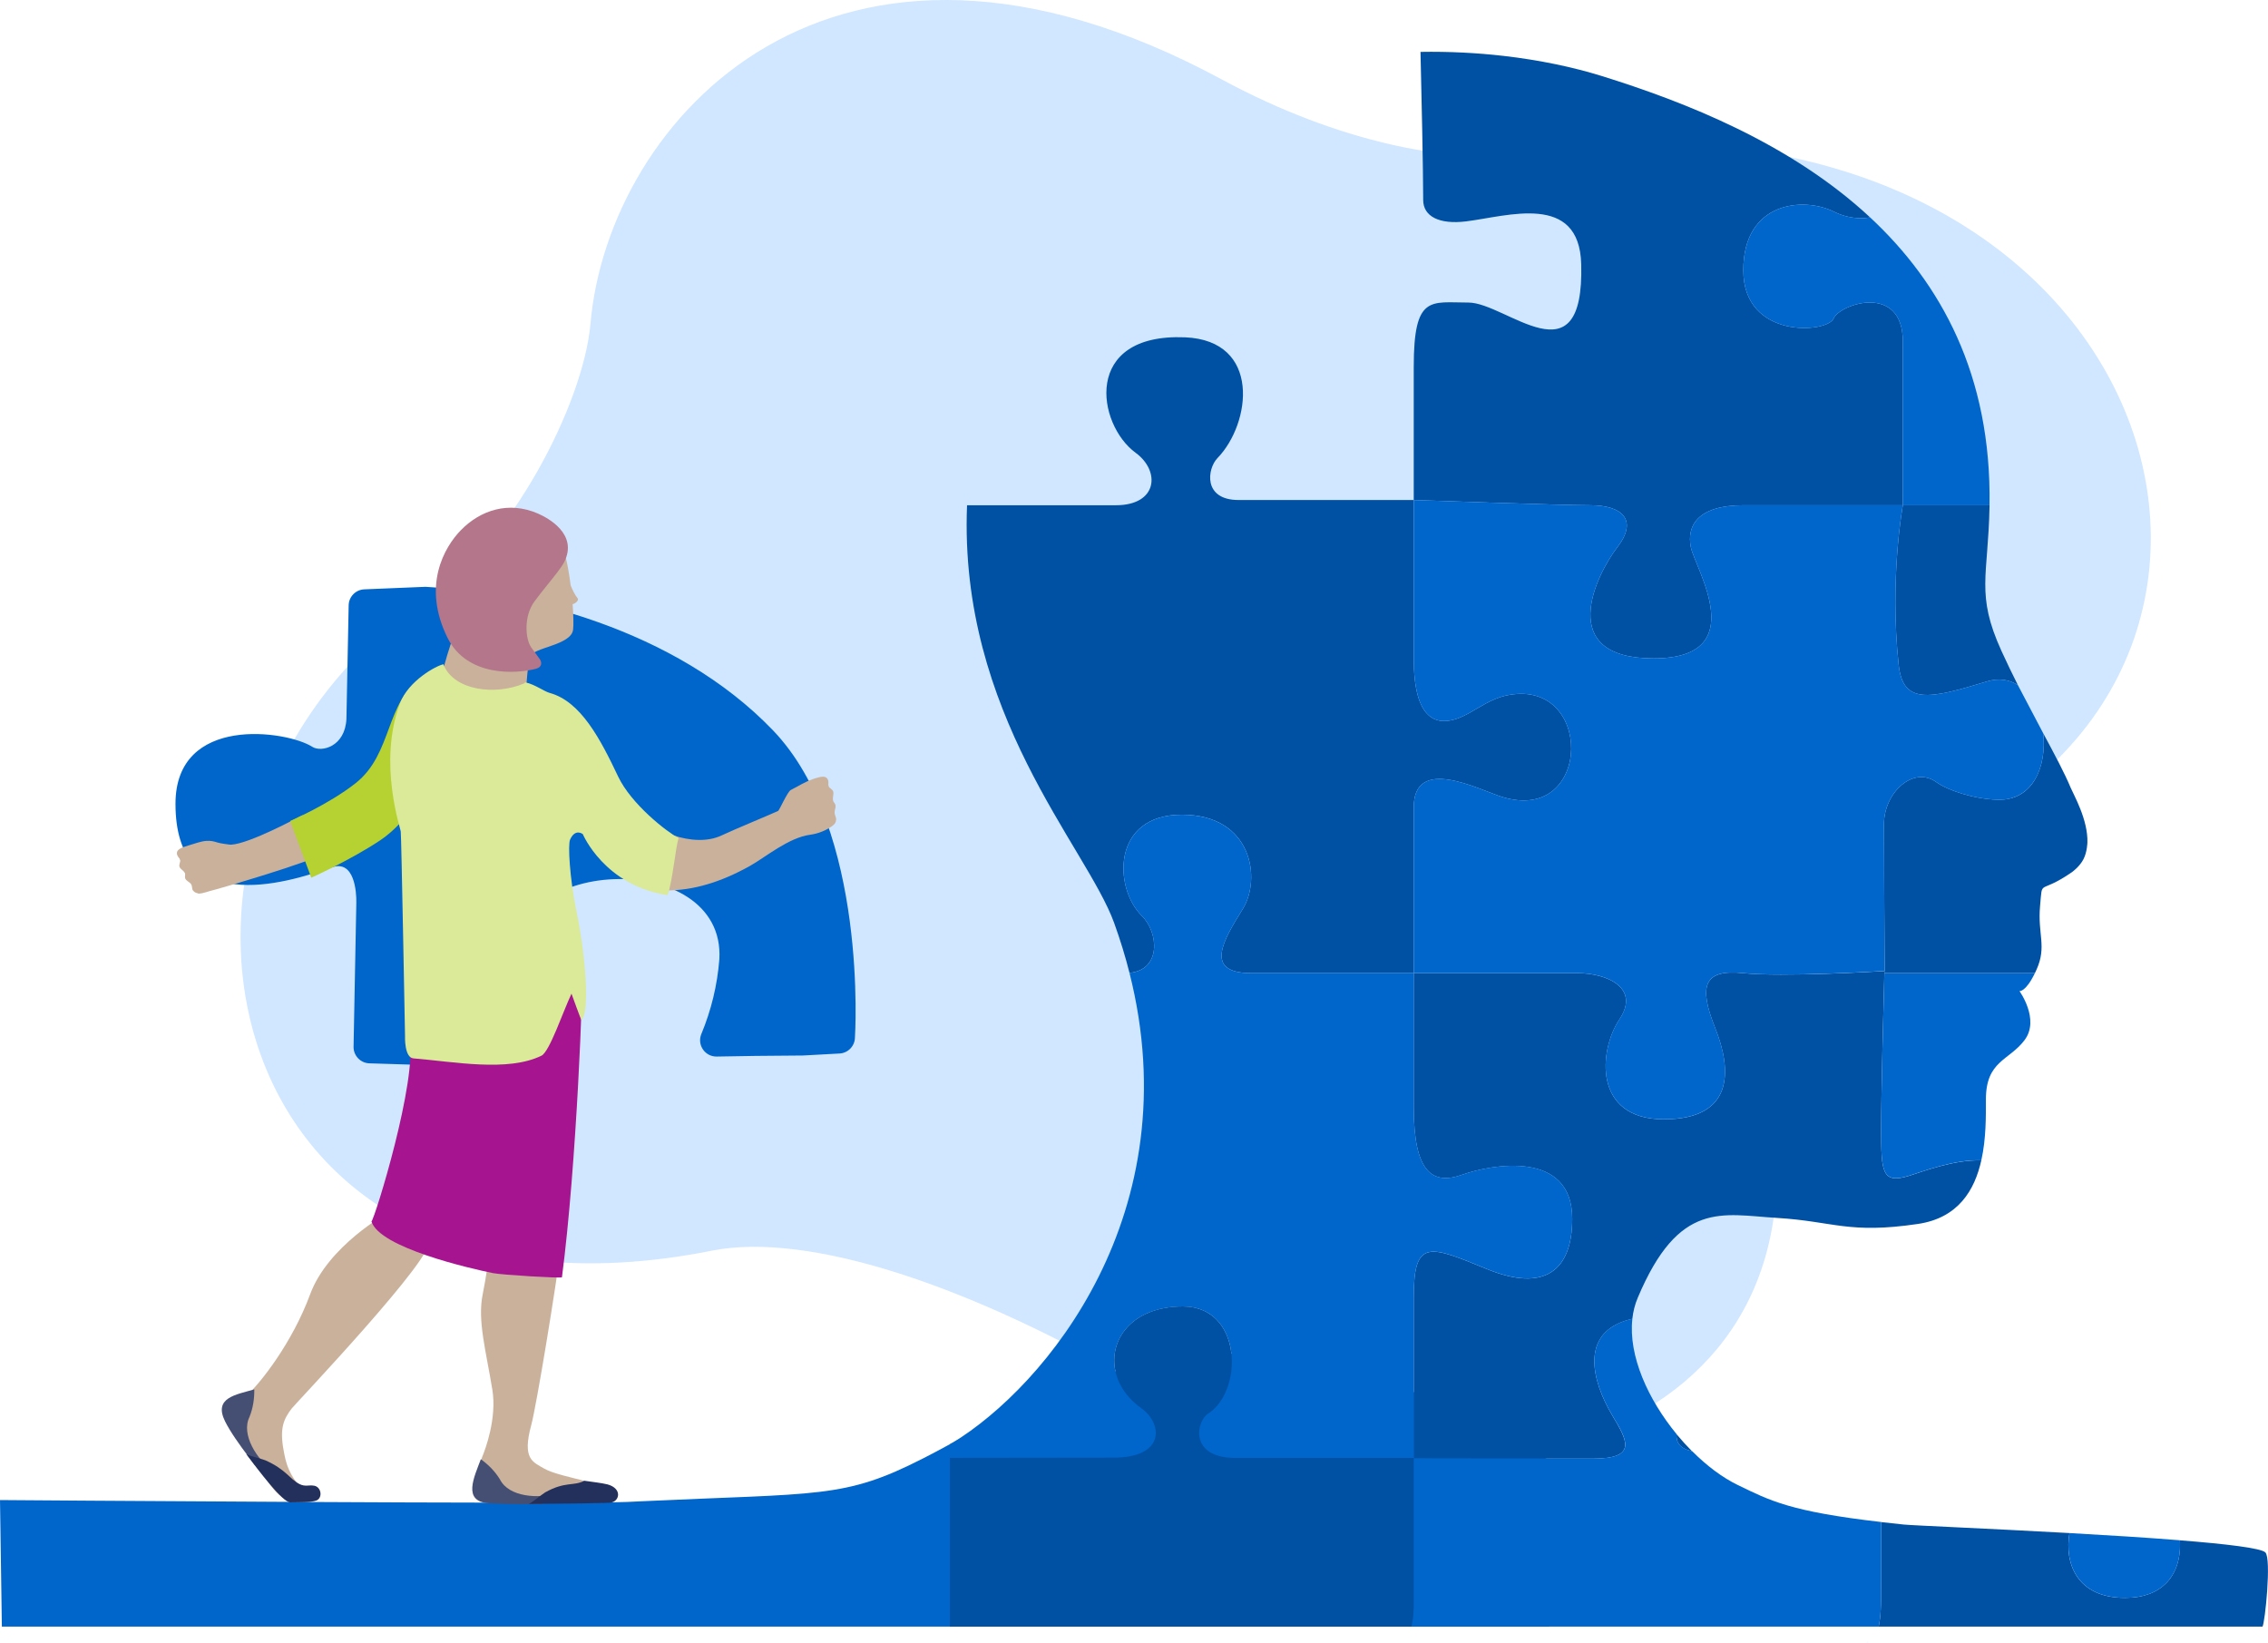 <?xml version="1.0" encoding="UTF-8"?> <svg xmlns="http://www.w3.org/2000/svg" width="490" height="355" viewBox="0 0 490 355" fill="none"><g clip-path="url(#clip0_13_5764)"><path d="M127.591 69.784C131.393 26.303 179.64 -28.41 264.033 17.201C289.46 30.941 313.474 35.149 326.422 33.147C464.656 11.762 507.513 143.564 417.013 182.142C410.913 184.741 381.835 199.267 383.846 249.44C386.673 320.093 299.075 330.253 247.797 300.022C209.693 277.556 174.606 266.052 153.782 270.199C42.903 292.257 22.328 174.83 93.335 128.546C109.82 117.797 126.011 87.83 127.591 69.784Z" fill="#9FCFFF" fill-opacity="0.49"></path><path d="M267.442 333.32C267.631 333.214 267.812 333.086 267.986 332.95C267.805 333.071 267.616 333.199 267.434 333.32H267.442Z" fill="#F6EAEA"></path><path d="M370.678 326.892C359.552 332.278 347.632 336.946 337.647 344.077C335.954 345.278 336.317 349.115 334.616 351.419H0.401L0 324.074C0 324.074 124.703 325.011 135.535 324.482C136.495 324.436 137.432 324.391 138.354 324.346C177.267 322.525 182.308 323.809 199.391 315.092C199.398 315.092 199.406 315.085 199.413 315.085C199.421 315.085 199.436 315.085 199.444 315.07C199.451 315.07 199.466 315.07 199.474 315.054C201.243 314.156 203.14 313.143 205.219 312.01C205.377 311.927 205.536 311.844 205.695 311.753C216.972 305.589 228.189 299.848 240.986 296.245C248.651 294.092 256.89 292.702 266.051 292.46C271.554 292.302 277.381 292.566 283.625 293.322C289.627 294.047 297.2 296.932 305.439 300.747C314.585 304.97 324.555 310.333 334.094 315.122H334.102C348.841 322.525 362.56 328.546 370.678 326.892Z" fill="#0066CB"></path><path d="M324.487 172.156C319.551 170.622 305.439 163.091 305.439 174.422V210.228H270.314C259.906 210.228 264.403 202.976 268.485 196.404C272.567 189.832 270.526 176.008 255.333 176.008C240.14 176.008 240.593 191.872 246.693 197.862C250.299 201.397 250.971 209.518 244.025 210.182C243.133 206.647 242.029 203.044 240.707 199.38C234.75 182.905 207.108 154.26 208.93 109.155H241.062C250.147 109.155 250.737 101.752 245.355 97.824C236.965 91.706 233.798 71.967 256.005 72.874C272.559 73.553 270.299 91.479 263.043 98.957C260.805 101.254 259.868 108.022 267.578 108.022H305.439V142.242C305.439 155.386 310.201 158.105 317.458 154.026C319.627 152.81 322.303 150.982 325.16 150.317C344.442 145.868 344.215 178.274 324.487 172.156Z" fill="#0051A4"></path><path d="M411.11 73.803V109.155H376.642C366.665 109.155 364.397 113.688 365.304 118.22C366.211 122.752 378.676 142.242 357.254 142.242C335.833 142.242 344.896 124.112 349.431 118.22C353.966 112.328 350.474 109.155 343.603 109.155C336.732 109.155 305.439 108.022 305.439 108.022V79.242C305.439 63.605 309.09 65.365 317.254 65.365C325.417 65.365 342.303 82.913 341.623 57.078C341.215 41.517 325.666 46.729 316.77 47.824C310.897 48.55 307.48 46.721 307.48 43.209C307.48 36.478 307.087 19.119 306.898 11.21C313.096 11.104 319.143 11.422 324.865 12.079C332.673 12.978 339.869 14.504 346.03 16.415C364.027 22.02 386.778 30.911 404.035 46.963C403.869 46.993 403.702 47.016 403.529 47.039C403.37 47.061 403.219 47.077 403.06 47.092C402.939 47.107 402.81 47.114 402.689 47.122C401.994 47.16 401.284 47.129 400.566 47.046C399.56 46.925 398.555 46.676 397.58 46.321C397.096 46.14 396.612 45.936 396.144 45.702C389.794 42.529 376.642 43.435 376.642 58.392C376.642 73.349 394.783 71.99 396.144 68.817C397.504 65.644 411.11 61.112 411.11 73.803Z" fill="#0051A4"></path><path d="M362.235 309.865C363.301 311.149 364.412 312.373 365.561 313.521C365.402 313.491 365.251 313.453 365.108 313.415C364.964 313.378 364.828 313.34 364.699 313.294C364.563 313.257 364.442 313.204 364.322 313.159C363.959 313.015 363.656 312.841 363.399 312.652C363.324 312.592 363.256 312.539 363.188 312.479C363.021 312.335 362.878 312.184 362.764 312.025C362.712 311.95 362.659 311.874 362.613 311.799C362.568 311.723 362.53 311.655 362.492 311.58C362.455 311.497 362.417 311.406 362.387 311.315C362.364 311.247 362.341 311.187 362.319 311.119C362.273 310.953 362.243 310.771 362.228 310.598C362.22 310.545 362.22 310.492 362.22 310.439C362.213 310.386 362.213 310.333 362.213 310.273C362.213 310.137 362.22 310.001 362.235 309.865Z" fill="#0051A4"></path><path d="M428.064 250.672C426.628 257.13 423.083 263.128 414.383 264.42C399.333 266.648 396.181 263.861 383.921 263.121C372.031 262.403 362.742 259.223 353.83 280.382C353.218 281.824 352.84 283.343 352.666 284.922C352.515 284.959 352.371 284.997 352.228 285.035C352.167 285.035 352.107 285.058 352.054 285.073C351.895 285.118 351.736 285.163 351.578 285.209C351.449 285.239 351.328 285.277 351.215 285.314C351.079 285.36 350.943 285.405 350.814 285.45C350.376 285.601 349.968 285.768 349.59 285.949C349.469 286.002 349.355 286.055 349.25 286.115C348.758 286.364 348.305 286.636 347.904 286.923C347.783 287.014 347.662 287.105 347.549 287.195C347.413 287.301 347.277 287.414 347.148 287.535C346.884 287.769 346.642 288.019 346.423 288.276C346.339 288.374 346.256 288.48 346.173 288.578C346.135 288.631 346.105 288.676 346.067 288.721C345.924 288.918 345.788 289.122 345.667 289.333C345.478 289.643 345.319 289.96 345.175 290.293C345.115 290.428 345.062 290.572 345.009 290.708C344.737 291.471 344.571 292.272 344.503 293.103C344.488 293.231 344.48 293.359 344.472 293.495C344.472 293.571 344.465 293.639 344.465 293.707C344.336 297.529 346.045 301.956 348.365 305.854C351.396 310.945 354.034 315.13 344.215 315.13C342.658 315.13 338.856 315.13 334.102 315.13H334.094C333.24 315.13 332.356 315.13 331.449 315.122C329.363 315.122 327.148 315.122 324.911 315.122C317.745 315.115 310.262 315.1 305.439 315.092V280.087C305.439 267.396 309.068 269.209 321.313 274.195C333.558 279.181 339.68 274.648 339.68 263.317C339.68 248.36 322.22 251.533 315.87 253.799C309.521 256.065 305.439 253.346 305.439 239.295V210.243H340.814C347.163 210.243 354.42 213.415 349.884 220.214C345.349 227.013 344.215 241.818 359.454 241.818C374.692 241.818 374.201 231.182 370.573 222.118C366.944 213.053 368.025 209.336 376.642 210.243C385.017 211.119 405.947 209.865 407.126 209.79C407.126 209.933 407.119 210.077 407.119 210.243C406.953 216.15 406.424 235.979 406.424 243.903C406.424 253.263 406.575 255.831 412.47 254.018C415.396 253.119 422.078 250.506 428.064 250.687V250.672Z" fill="#0051A4"></path><path d="M339.68 263.302C339.68 274.633 333.558 279.165 321.313 274.18C309.067 269.194 305.439 267.381 305.439 280.072V314.971H266.905C256.928 314.971 258.386 307.108 261.024 305.4C262.733 304.298 264.04 302.545 264.91 300.483C265.061 300.12 265.204 299.75 265.325 299.372C265.862 297.748 266.142 295.973 266.142 294.213C266.142 293.941 266.134 293.669 266.119 293.397C266.119 293.352 266.119 293.307 266.111 293.269C266.104 293.019 266.081 292.77 266.059 292.528C266.059 292.506 266.051 292.483 266.051 292.46C266.013 292.113 265.96 291.765 265.9 291.418C265.87 291.237 265.832 291.055 265.794 290.874C265.756 290.693 265.711 290.512 265.665 290.33C265.635 290.217 265.605 290.104 265.575 289.998C265.545 289.862 265.499 289.733 265.454 289.605C265.424 289.499 265.386 289.386 265.348 289.28C265.288 289.106 265.227 288.94 265.159 288.767C265.099 288.6 265.023 288.434 264.955 288.268C264.804 287.928 264.637 287.603 264.464 287.278C264.305 286.999 264.139 286.727 263.957 286.463C263.919 286.417 263.889 286.364 263.851 286.319C263.768 286.198 263.685 286.085 263.594 285.972C263.421 285.745 263.232 285.518 263.035 285.307C262.952 285.216 262.869 285.133 262.786 285.042C262.748 285.005 262.718 284.974 262.68 284.944C262.582 284.846 262.483 284.748 262.377 284.665C262.256 284.551 262.136 284.453 262.015 284.355C261.886 284.249 261.75 284.144 261.614 284.053C261.485 283.955 261.349 283.864 261.213 283.781C261.077 283.698 260.941 283.607 260.798 283.532C260.51 283.365 260.216 283.214 259.898 283.086C259.8 283.041 259.702 282.995 259.596 282.965C259.498 282.92 259.399 282.882 259.301 282.852C259.195 282.806 259.089 282.776 258.976 282.746C258.779 282.678 258.583 282.618 258.379 282.572C258.371 282.572 258.364 282.572 258.356 282.572C258.197 282.535 258.039 282.497 257.872 282.467C257.804 282.451 257.736 282.436 257.661 282.429C257.585 282.414 257.51 282.399 257.434 282.391C257.26 282.361 257.079 282.338 256.905 282.315H256.852C256.746 282.3 256.648 282.293 256.542 282.285H256.459C256.33 282.27 256.202 282.263 256.073 282.263C255.9 282.247 255.726 282.247 255.552 282.247C255.212 282.247 254.879 282.255 254.547 282.27C254.123 282.285 253.708 282.315 253.307 282.361C253.133 282.368 252.959 282.391 252.785 282.414C252.574 282.436 252.37 282.467 252.166 282.497C252.143 282.497 252.128 282.504 252.113 282.504C251.871 282.542 251.629 282.587 251.395 282.633C251.349 282.633 251.304 282.648 251.259 282.655C251.055 282.701 250.858 282.738 250.661 282.791C249.883 282.973 249.15 283.199 248.462 283.471C248.243 283.554 248.023 283.645 247.812 283.743C247.638 283.819 247.479 283.894 247.313 283.977C247.064 284.091 246.829 284.219 246.595 284.347C246.398 284.461 246.209 284.574 246.028 284.687C245.847 284.808 245.665 284.922 245.491 285.05C245.317 285.171 245.144 285.299 244.977 285.428C244.811 285.556 244.652 285.685 244.501 285.82C243.027 287.097 241.976 288.646 241.372 290.323C241.326 290.413 241.296 290.512 241.266 290.61C240.79 292.045 240.631 293.563 240.797 295.089C240.797 295.097 240.797 295.112 240.805 295.119C240.812 295.24 240.828 295.369 240.85 295.49V295.505C240.865 295.626 240.88 295.746 240.911 295.867C240.933 295.996 240.956 296.124 240.986 296.253C240.986 296.268 240.994 296.275 240.994 296.29C240.994 296.305 241.001 296.321 241.009 296.336C241.054 296.57 241.115 296.804 241.19 297.046C241.251 297.265 241.319 297.491 241.41 297.71C241.417 297.741 241.425 297.778 241.44 297.809C241.485 297.93 241.531 298.05 241.583 298.171C241.636 298.315 241.697 298.458 241.765 298.602C241.772 298.617 241.772 298.625 241.788 298.64C241.825 298.73 241.871 298.821 241.916 298.912C242.007 299.108 242.105 299.297 242.211 299.486C242.317 299.682 242.438 299.871 242.551 300.06C242.672 300.256 242.793 300.445 242.929 300.634C243.05 300.808 243.186 300.981 243.314 301.155C243.413 301.284 243.511 301.404 243.617 301.525C243.828 301.782 244.055 302.039 244.305 302.288C244.403 302.409 244.524 302.522 244.645 302.636C244.781 302.779 244.924 302.915 245.076 303.044C245.317 303.263 245.567 303.474 245.824 303.678C246.051 303.859 246.293 304.041 246.534 304.214C251.312 307.614 251.705 314.918 240.601 314.918C231.281 314.918 215.015 314.941 205.219 314.964V312.018C205.377 311.935 205.536 311.852 205.695 311.761C225.975 299.486 257.132 261.965 244.025 210.19C250.971 209.525 250.299 201.405 246.693 197.869C240.593 191.879 240.14 176.016 255.333 176.016C270.526 176.016 272.567 189.839 268.485 196.411C264.403 202.983 259.906 210.235 270.314 210.235H305.439V239.288C305.439 253.338 309.521 256.058 315.87 253.792C322.22 251.525 339.68 248.353 339.68 263.31V263.302Z" fill="#0066CB"></path><path d="M429.833 109.155H411.11V73.803C411.11 61.112 397.504 65.644 396.144 68.817C394.783 71.99 376.642 73.35 376.642 58.393C376.642 43.436 389.794 42.529 396.144 45.702C396.612 45.936 397.096 46.14 397.58 46.321C398.555 46.676 399.568 46.918 400.566 47.047C401.284 47.13 401.994 47.16 402.69 47.122C402.81 47.122 402.939 47.107 403.06 47.092C403.219 47.077 403.37 47.062 403.529 47.039C403.702 47.016 403.869 46.994 404.035 46.963C419.311 61.18 430.279 81.009 429.833 109.155Z" fill="#0066CB"></path><path d="M402.417 354.985C402.357 354.993 402.296 355 402.236 355H402.017C402.153 355 402.289 354.993 402.417 354.985Z" fill="#0051A4"></path><path d="M403.77 354.66C403.582 354.758 403.37 354.826 403.143 354.879C403.362 354.826 403.574 354.751 403.77 354.66Z" fill="#0051A4"></path><path d="M488.821 351.419H405.879C405.925 351.223 405.962 351.027 406 350.815C406.068 350.483 406.114 350.135 406.159 349.765C406.197 349.463 406.227 349.138 406.257 348.806C406.272 348.624 406.28 348.436 406.295 348.247C406.303 348.096 406.318 347.937 406.325 347.778C406.34 347.491 406.355 347.189 406.363 346.88C406.371 346.721 406.371 346.562 406.378 346.396C406.386 346.23 406.393 346.056 406.393 345.882C406.393 345.746 406.401 345.603 406.401 345.459C406.401 345.248 406.401 345.036 406.401 344.825C406.416 344.183 406.416 343.503 406.416 342.793V328.833C407.935 329.014 409.553 329.188 411.269 329.362C413.264 329.566 429.765 330.238 447.104 331.205C445.986 337.633 448.646 345.203 459.1 345.203C463.174 345.203 466.039 343.986 467.936 342.09C468.193 341.841 468.427 341.577 468.647 341.297C468.866 341.025 469.07 340.738 469.251 340.443C469.531 339.998 469.773 339.537 469.985 339.054C470.756 337.263 471.058 335.246 470.975 333.214C470.967 333.063 470.96 332.92 470.952 332.769C480.99 333.562 488.496 334.453 489.426 335.382C490.779 336.734 489.35 350.581 488.813 351.419H488.821Z" fill="#0051A4"></path><path d="M407.119 210.228H439.644C437.618 214.398 436.303 214.111 436.303 214.111C436.303 214.111 440.755 220.237 437.414 224.694C434.073 229.151 429.054 229.151 429.054 237.505C429.054 241.025 429.122 245.973 428.064 250.672C422.078 250.491 415.396 253.104 412.47 254.003C406.575 255.816 406.423 253.248 406.423 243.888C406.423 235.964 406.953 216.135 407.119 210.228Z" fill="#0066CB"></path><path d="M469.992 339.054C469.781 339.537 469.539 339.998 469.259 340.443C469.07 340.738 468.866 341.025 468.654 341.297C468.435 341.577 468.193 341.841 467.944 342.09C466.047 343.986 463.182 345.203 459.108 345.203C448.654 345.203 445.993 337.633 447.112 331.205C455.359 331.666 463.802 332.187 470.96 332.761C470.967 332.92 470.975 333.063 470.982 333.214C471.065 335.246 470.763 337.263 469.992 339.054Z" fill="#0066CB"></path><path d="M402.017 355C402.153 355 402.289 354.993 402.417 354.985C402.357 354.993 402.296 355 402.236 355H402.017Z" fill="#0066CB"></path><path d="M403.143 354.879C403.362 354.826 403.574 354.751 403.77 354.66C403.582 354.758 403.37 354.826 403.143 354.879Z" fill="#0066CB"></path><path d="M406.423 328.833V342.793C406.423 343.503 406.423 344.183 406.408 344.825C406.408 345.036 406.408 345.248 406.408 345.459C406.408 345.603 406.401 345.746 406.401 345.882C406.401 346.056 406.401 346.23 406.386 346.396C406.386 346.562 406.386 346.721 406.371 346.88C406.363 347.189 406.348 347.491 406.333 347.778C406.325 347.937 406.31 348.096 406.303 348.247C406.287 348.436 406.28 348.624 406.265 348.806C406.234 349.138 406.204 349.463 406.166 349.765C406.121 350.135 406.068 350.483 406.008 350.815C405.97 351.027 405.932 351.223 405.887 351.419H304.948C304.986 351.261 305.024 351.095 305.061 350.921C305.099 350.755 305.129 350.581 305.16 350.4C305.19 350.218 305.22 350.037 305.243 349.848C305.273 349.629 305.303 349.41 305.326 349.176C305.341 349.032 305.356 348.889 305.364 348.738C305.402 348.353 305.424 347.945 305.432 347.514C305.439 347.378 305.439 347.227 305.439 347.083C305.447 346.94 305.447 346.796 305.447 346.645V315.077C310.269 315.077 317.752 315.1 324.918 315.107C327.155 315.107 329.37 315.107 331.456 315.107C332.363 315.115 333.248 315.115 334.102 315.115H334.109C338.864 315.115 342.666 315.115 344.223 315.115C354.042 315.115 351.404 310.93 348.373 305.839C346.052 301.941 344.344 297.514 344.472 293.692C344.472 293.624 344.48 293.556 344.48 293.48C344.488 293.344 344.495 293.216 344.51 293.088C344.578 292.257 344.745 291.456 345.017 290.693C345.07 290.557 345.122 290.413 345.183 290.277C345.327 289.945 345.485 289.628 345.674 289.318C345.795 289.107 345.931 288.903 346.075 288.706C346.113 288.661 346.143 288.616 346.181 288.563C346.264 288.465 346.347 288.359 346.43 288.261C346.649 288.004 346.891 287.754 347.156 287.52C347.284 287.399 347.42 287.286 347.556 287.18C347.67 287.09 347.791 286.999 347.912 286.908C348.312 286.621 348.766 286.349 349.257 286.1C349.363 286.04 349.476 285.987 349.597 285.934C349.975 285.753 350.383 285.586 350.822 285.435C350.95 285.39 351.086 285.345 351.222 285.299C351.336 285.262 351.457 285.224 351.585 285.194C351.744 285.148 351.903 285.103 352.061 285.058C352.114 285.043 352.175 285.027 352.235 285.02C352.379 284.982 352.522 284.944 352.674 284.914C351.774 292.944 356.113 302.402 362.243 309.85C362.228 309.986 362.22 310.122 362.22 310.258C362.22 310.318 362.22 310.371 362.228 310.424C362.228 310.477 362.228 310.53 362.235 310.583C362.25 310.756 362.281 310.938 362.326 311.104C362.349 311.172 362.371 311.24 362.394 311.3C362.424 311.391 362.462 311.482 362.5 311.565C362.538 311.64 362.575 311.708 362.621 311.784C362.666 311.859 362.712 311.935 362.772 312.01C362.885 312.169 363.029 312.32 363.195 312.464C363.263 312.524 363.331 312.584 363.407 312.637C363.664 312.826 363.966 313 364.329 313.143C364.45 313.196 364.571 313.242 364.707 313.279C364.836 313.325 364.972 313.37 365.115 313.4C365.259 313.446 365.41 313.476 365.569 313.506H365.584C368.736 316.671 372.137 319.224 375.463 320.833C382.372 324.18 386.748 326.559 406.431 328.818L406.423 328.833Z" fill="#0066CB"></path><path d="M410.203 143.601C408.192 124.875 411.11 109.155 411.11 109.155H429.833C429.833 109.246 429.833 109.344 429.833 109.442C429.553 124.52 426.824 128.35 432.403 140.603C433.567 143.156 434.769 145.641 435.97 148.021C434.134 146.827 431.874 146.427 429.251 147.227C416.65 151.087 411.132 152.205 410.203 143.601Z" fill="#0051A4"></path><path d="M450.128 185.632C449.312 187.203 447.762 188.344 447.626 188.435C440.377 193.443 441.314 189.613 440.755 195.739C440.203 201.866 442.237 204.419 440.014 209.427C439.886 209.707 439.765 209.979 439.644 210.228H407.119C407.119 210.062 407.126 209.918 407.126 209.775H407.179C407.179 209.775 407.028 184.846 407.028 178.048C407.028 171.249 413.377 165.357 418.366 168.983C420.755 170.713 426.303 172.601 431.549 172.775C439.319 173.032 442.237 165.425 441.42 158.385C443.899 162.993 446.039 166.989 447.376 170.199C447.996 171.687 451.126 177.081 450.982 181.999C450.982 181.999 450.944 184.061 450.128 185.632Z" fill="#0051A4"></path><path d="M305.439 314.971V346.645C305.439 346.796 305.439 346.94 305.432 347.083C305.432 347.227 305.432 347.378 305.424 347.514C305.417 347.945 305.394 348.353 305.356 348.738C305.349 348.889 305.333 349.032 305.318 349.176C305.296 349.41 305.265 349.629 305.235 349.848C305.213 350.037 305.182 350.218 305.152 350.4C305.122 350.581 305.092 350.755 305.054 350.921C305.016 351.095 304.978 351.261 304.94 351.419H205.219V314.956C215.015 314.934 231.281 314.911 240.601 314.911C251.705 314.911 251.312 307.606 246.534 304.207C246.293 304.033 246.051 303.852 245.824 303.671C245.567 303.467 245.317 303.255 245.076 303.036C244.924 302.908 244.781 302.772 244.645 302.628C243.987 301.994 243.42 301.321 242.929 300.626C242.793 300.438 242.672 300.249 242.551 300.052C242.317 299.675 242.097 299.289 241.916 298.904C241.863 298.798 241.81 298.7 241.765 298.594C241.697 298.451 241.636 298.307 241.583 298.164C241.531 298.043 241.485 297.922 241.44 297.801C241.258 297.295 241.107 296.789 240.994 296.283C240.994 296.268 240.986 296.26 240.986 296.245C240.956 296.117 240.933 295.988 240.911 295.86C240.88 295.731 240.858 295.611 240.85 295.482C240.828 295.346 240.812 295.218 240.797 295.082C240.419 291.66 241.689 288.253 244.501 285.813C244.962 285.405 245.476 285.027 246.028 284.68C246.209 284.567 246.398 284.453 246.595 284.34C247.177 284.015 247.797 283.721 248.462 283.464C250.45 282.686 252.823 282.24 255.552 282.24C255.862 282.24 256.164 282.248 256.459 282.278C256.603 282.278 256.739 282.293 256.875 282.308H256.905C257.079 282.331 257.26 282.353 257.434 282.384C257.585 282.406 257.736 282.429 257.872 282.459C258.046 282.497 258.213 282.535 258.379 282.572C258.696 282.648 259.006 282.746 259.301 282.852C259.399 282.882 259.498 282.92 259.596 282.965C259.702 282.995 259.8 283.041 259.898 283.086C260.216 283.214 260.51 283.366 260.798 283.532C261.077 283.69 261.349 283.864 261.614 284.053C261.75 284.144 261.886 284.249 262.015 284.355C262.136 284.453 262.264 284.559 262.377 284.665C262.483 284.755 262.582 284.846 262.68 284.944C262.718 284.975 262.748 285.005 262.786 285.043C262.869 285.133 262.952 285.216 263.035 285.307C263.232 285.518 263.421 285.745 263.594 285.972C263.685 286.085 263.768 286.198 263.851 286.319C263.889 286.364 263.919 286.417 263.957 286.463C264.139 286.727 264.305 286.999 264.464 287.278C264.637 287.603 264.804 287.928 264.955 288.268C265.023 288.434 265.099 288.6 265.159 288.767C265.227 288.94 265.288 289.107 265.348 289.28C265.386 289.386 265.424 289.499 265.454 289.605C265.499 289.734 265.545 289.862 265.575 289.998C265.658 290.285 265.734 290.58 265.794 290.874C265.832 291.055 265.87 291.237 265.9 291.418C265.96 291.766 266.013 292.113 266.051 292.461C266.051 292.483 266.059 292.506 266.059 292.529C266.081 292.77 266.104 293.02 266.111 293.269C266.119 293.307 266.119 293.352 266.119 293.397C266.134 293.669 266.142 293.941 266.142 294.213C266.142 298.715 264.32 303.27 261.024 305.401C258.386 307.108 256.928 314.971 266.905 314.971H305.439Z" fill="#0051A4"></path><path d="M435.97 148.021C434.134 146.827 431.874 146.427 429.251 147.227C416.65 151.088 411.133 152.206 410.203 143.602C408.192 124.875 411.11 109.155 411.11 109.155H376.642C366.665 109.155 364.397 113.688 365.304 118.22C366.211 122.753 378.676 142.242 357.254 142.242C335.833 142.242 344.896 124.112 349.431 118.22C353.966 112.328 350.474 109.155 343.603 109.155C336.732 109.155 305.439 108.022 305.439 108.022V142.242C305.439 155.386 310.201 158.105 317.458 154.026C319.627 152.81 322.303 150.982 325.16 150.317C344.442 145.868 344.215 178.274 324.487 172.156C319.551 170.622 305.439 163.091 305.439 174.422V210.228H340.814C347.163 210.228 354.42 213.4 349.884 220.199C345.349 226.998 344.215 241.803 359.454 241.803C374.692 241.803 374.201 231.167 370.573 222.103C366.944 213.038 368.025 209.321 376.642 210.228C385.017 211.104 405.947 209.85 407.126 209.775H407.179C407.179 209.775 407.028 184.846 407.028 178.048C407.028 171.249 413.377 165.357 418.366 168.983C420.755 170.713 426.303 172.601 431.549 172.775C439.319 173.032 442.237 165.425 441.42 158.385L435.97 148.021Z" fill="#0066CB"></path><path d="M91.868 126.779L78.709 127.322C76.842 127.398 75.36 128.916 75.33 130.775L74.846 155.318C74.551 161.338 69.434 162.6 67.461 161.338C62.011 157.848 37.914 154.268 37.914 173.659C37.914 197.945 60.991 191.101 71.671 187.392C76.585 185.685 77.031 192.702 76.985 195.036L76.388 226.129C76.35 228.063 77.877 229.664 79.805 229.724L96.933 230.253L113.441 230.057C115.988 230.027 117.666 227.39 116.608 225.071C114.718 220.916 112.269 214.76 111.385 209.193C107.575 184.831 156.866 182.859 155.414 207.266C154.976 212.819 153.661 218.257 151.529 223.379C150.546 225.728 152.308 228.312 154.855 228.259C159.519 228.168 166.457 228.055 173.487 228.032L181.378 227.602C183.238 227.504 184.697 225.97 184.712 224.112C184.712 224.112 187.637 179.256 166.987 157.765C145.709 135.632 112.715 128.01 91.861 126.771L91.868 126.779Z" fill="#0066CB"></path><path d="M39.925 188.593C39.668 188.064 38.988 187.785 38.791 187.286C38.587 186.795 39.033 186.206 38.92 185.821C38.731 185.201 38.474 185.284 38.277 184.688C38.171 184.37 38.149 183.925 38.648 183.524C38.791 183.403 38.995 183.29 39.222 183.184C39.388 183.109 39.585 183.033 39.774 182.958C40.114 182.837 40.477 182.716 40.84 182.618C42.245 182.225 43.228 181.779 44.581 181.666C45.503 181.59 46.357 181.794 46.962 182.013C47.461 182.195 49.706 182.504 49.91 182.489C53.924 182.285 64.521 176.529 64.521 176.529L65.375 176.099L69.933 184.302C68.157 185.979 46.524 192.249 45.276 192.521C44.075 192.884 43.009 193.216 42.669 192.974C42.669 192.974 42.661 192.967 42.654 192.959C42.23 192.891 41.989 192.717 41.694 192.378C41.422 192.068 41.595 191.501 41.285 191.018C41.036 190.625 40.318 190.338 40.069 189.885C40.038 189.832 40.023 189.779 40.001 189.726C39.895 189.386 40.106 188.948 39.925 188.578V188.593Z" fill="#CAB19B"></path><path d="M76.842 169.187C84.876 162.856 83.236 151.518 91.158 146.404C88.89 156.617 89.389 174.429 89.306 174.882C87.318 176.642 85.534 179.286 82.102 181.568C75.685 185.836 67.25 189.62 67.25 189.62L62.692 177.368C62.692 177.368 70.984 173.802 76.849 169.187H76.842Z" fill="#B5D232"></path><path d="M106.358 300.165C105.035 291.999 103.131 285.344 104.272 279.702C104.4 279.067 105.126 275.335 105.353 273.152C106.116 265.696 107.243 249.554 107.666 249.267C112.753 246.132 112.042 257.206 116.487 257.561C119.926 257.84 118.686 264.269 121.37 268.212C120.032 278.614 115.882 303.791 114.779 307.863C112.76 315.296 115.149 315.847 117.613 317.298C119.374 318.325 123.811 319.3 126.222 319.904C124.748 320.69 123.32 321.46 121.959 322.087C118.218 323.749 109.835 324.897 107.56 320.38C106.464 318.605 105.292 317.638 103.652 316.429C103.796 316.036 104.007 315.16 104.166 314.782C104.846 313.151 107.386 306.45 106.366 300.165H106.358Z" fill="#CAB19B"></path><path d="M62.336 324.066C58.323 322.782 56.448 317.026 54.627 313.498C53.084 310.499 51.044 308.905 52.404 302.318C52.593 302.16 52.775 302.001 52.956 301.842C56.191 298.979 63.16 290.058 67.008 279.618C70.855 269.171 83.667 262.101 83.667 262.101C84.34 262.237 88.497 265.923 89.162 266.006C95.05 267.011 89.397 264.911 92.496 268.114C94.892 270.591 63.727 303.361 63.024 304.29C61.255 306.616 60.394 308.588 61.278 313.339C61.694 315.575 62.2 319.148 66.683 323.001C65.398 323.688 63.311 324.308 62.351 324.081L62.336 324.066Z" fill="#CAB19B"></path><path d="M80.25 263.891C80.976 263.279 90.251 233.305 88.482 224.134C97.832 226.038 103.637 232.338 111.831 228.078C115.3 226.151 115.179 215.304 119.004 211.142C119.261 211.806 125.451 207.659 125.799 208.226C126.056 212.078 124.597 251.578 121.408 275.947C121.173 276.197 108.407 275.434 106.479 275.041C101.626 274.059 81.974 269.572 80.258 263.884L80.25 263.891Z" fill="#A71490"></path><path d="M132.473 179.823C135.149 179.203 133.282 174.104 136.049 173.704C140.221 179.815 150.055 183.252 155.868 180.502C158.596 179.211 166.624 175.895 168.113 175.2C168.362 175.086 170.138 171.03 170.857 170.667C172.693 169.738 173.714 169.005 175.52 168.356C176.087 168.152 176.699 167.955 177.213 167.865C177.47 167.819 177.705 167.789 177.901 167.804C178.559 167.842 178.808 168.235 178.907 168.56C179.096 169.179 178.823 169.262 179.043 169.897C179.179 170.289 179.904 170.524 180.025 171.052C180.154 171.589 179.866 172.291 179.972 172.888C180.04 173.304 180.358 173.477 180.479 173.832C180.494 173.885 180.509 173.938 180.517 173.999C180.585 174.527 180.29 175.086 180.312 175.562C180.343 176.159 180.69 176.642 180.645 177.065C180.577 177.7 180.411 178.017 179.723 178.508C177.841 179.86 175.755 180.246 175.059 180.336C170.373 180.948 165.361 185.209 162.028 187.074C155.596 190.678 149.654 192.37 144.031 192.37C141.869 192.37 131.574 188.374 126.956 181.681C127.598 181.56 131.846 179.974 132.466 179.83L132.473 179.823Z" fill="#CAB19B"></path><path d="M124.764 129.211C124.197 128.546 123.645 127.345 123.29 126.476C122.768 122.352 121.929 118.25 120.909 116.853C118.928 114.126 107.054 109.291 100.599 114.904C94.143 120.516 94.665 126.62 97.673 130.828C100.689 135.035 98.83 135.179 98.051 137.256C95.889 143.012 94.763 149.01 94.657 149.078C95.232 149.758 105.3 150.808 113.69 148.564C113.773 147.537 114.008 143.564 114.514 141.879C115.126 139.84 123.426 139.439 123.819 136.017C123.94 134.937 123.894 132.897 123.713 130.525C124.393 130.352 125.157 129.664 124.771 129.211H124.764Z" fill="#CAB19B"></path><path d="M53.916 306.08C54.687 304.139 54.959 302.205 54.944 300.166C50.953 301.321 46.093 301.941 48.617 307.055C49.729 309.306 51.89 312.335 53.576 314.548C53.984 315.085 54.468 315.734 55.005 316.452C56.252 317.034 57.65 317.404 58.988 317.895C55.541 315.281 51.989 309.948 53.916 306.088V306.08Z" fill="#454F74"></path><path d="M67.907 320.984C66.796 320.75 65.95 321.256 64.718 320.622C62.495 319.481 61.838 317.487 57.31 315.477C55.972 314.986 54.445 314.722 53.198 314.14C55.768 317.577 61.074 324.618 62.714 324.573C64.438 324.527 67.257 324.625 68.376 324.165C69.721 323.606 69.464 321.309 67.915 320.977L67.907 320.984Z" fill="#24305C"></path><path d="M108.014 319.61C106.918 317.834 105.534 316.452 103.886 315.251C102.428 319.134 99.865 324.369 105.565 324.754C108.104 324.928 111.823 324.98 114.597 324.95C115.27 324.95 116.086 324.95 116.978 324.95C118.195 324.301 119.329 323.402 120.516 322.616C116.358 323.817 109.956 323.47 108.014 319.617V319.61Z" fill="#454F74"></path><path d="M131.173 320.675C130.077 320.388 127.545 320.093 126.215 319.897C126.132 319.881 126.291 319.859 126.215 319.897C124.031 321.113 122.103 319.987 117.787 322.412C116.593 323.19 115.467 324.255 114.257 324.905C118.55 324.905 130.66 324.769 131.861 324.64C133.849 324.437 134.567 321.566 131.173 320.667V320.675Z" fill="#24305C"></path><path d="M121.891 121.438C121.309 122.579 119.707 124.573 118.497 126.061C117.288 127.549 116.298 128.818 115.497 129.898C113.078 133.139 113.516 138.095 114.763 139.862C115.398 140.761 116.048 141.645 116.562 142.317C117.107 143.027 117.175 144.123 115.822 144.478C111.543 145.611 100.908 146.298 96.683 137.785C91.127 126.575 95.995 118.205 99.563 114.549C103.781 110.228 109.865 108.181 116.23 110.953C118.354 111.875 124.968 115.387 121.891 121.438Z" fill="#B3768A"></path><path d="M113.274 147.643C113.494 147.552 113.237 147.363 113.584 147.439C115.557 147.862 117.591 149.388 118.747 149.697C125.535 151.548 129.76 159.79 133.562 167.789C136.381 173.719 144.031 179.709 146.608 181.054C145.89 183.419 145.376 189.998 144.242 193.39C130.561 191.335 125.92 180.208 125.92 180.208C125.92 180.208 124.295 178.871 123.161 181.402C122.685 182.459 123.055 189.613 124.529 196.751C126.57 206.67 127.47 218.786 125.618 220.327C125.52 220.41 123.728 215.334 123.471 214.669C121.604 218.62 118.739 227.209 116.986 228.07C109.684 231.643 98.036 229.362 89.321 228.652C87.333 228.493 87.507 223.878 87.507 223.878C87.507 223.878 86.706 180.148 86.585 179.694C86.66 179.271 81.551 164.889 86.418 151.949C88.278 147.001 94.325 143.79 95.784 143.518C95.852 143.503 95.844 143.632 95.92 143.805C98.255 149.176 106.978 150.309 113.274 147.635V147.643Z" fill="#DBEA98"></path></g><defs><clipPath id="clip0_13_5764"><rect width="490" height="355" fill="white"></rect></clipPath></defs></svg> 